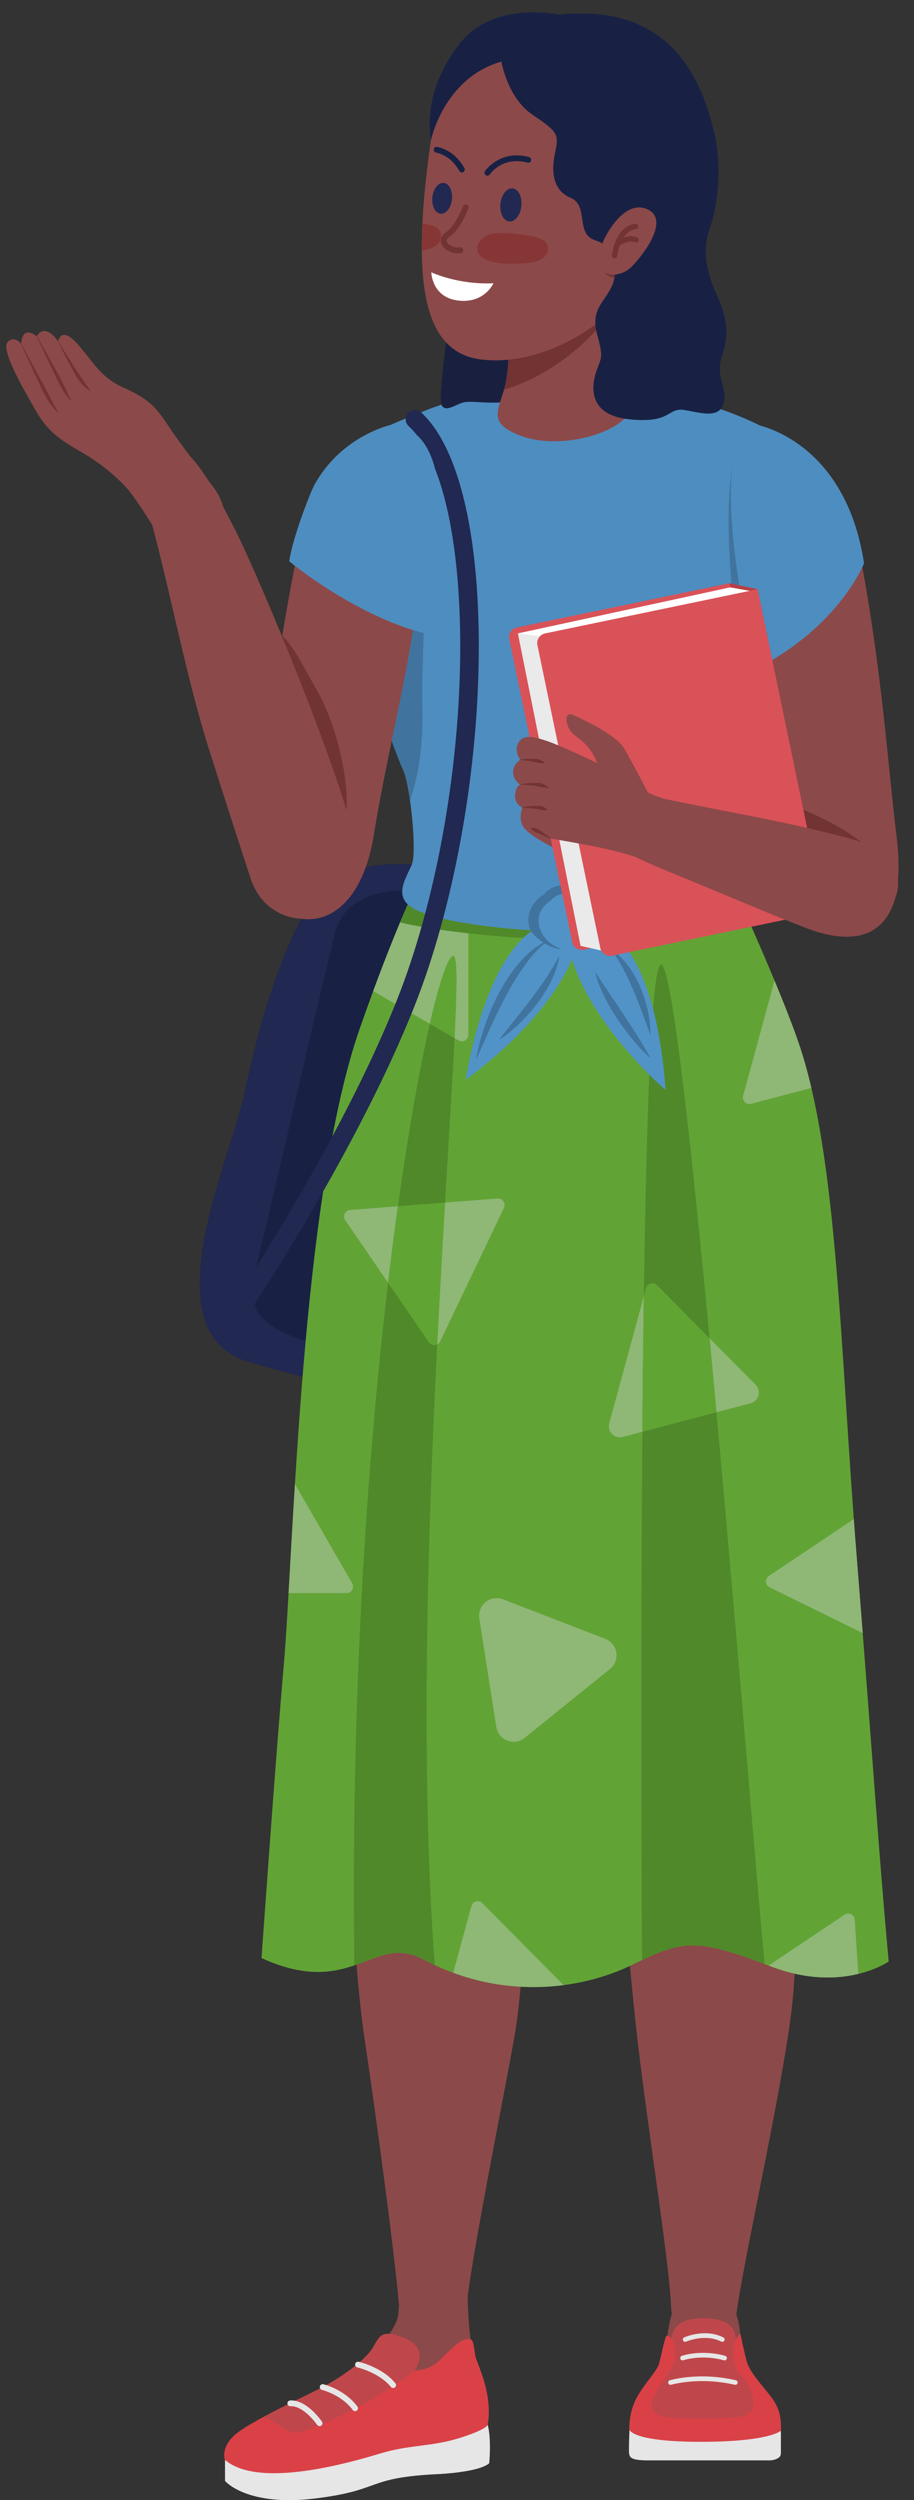 <?xml version="1.0" encoding="UTF-8"?><svg xmlns="http://www.w3.org/2000/svg" xmlns:xlink="http://www.w3.org/1999/xlink" height="4982.2" preserveAspectRatio="xMidYMid meet" version="1.0" viewBox="-12.6 -24.5 1823.0 4982.2" width="1823.0" zoomAndPan="magnify"><rect x="-12.6" y="-24.5" width="1823.0" height="4982.2" fill="#333333" stroke="none"/><defs><clipPath id="a"><path d="M 436 4807 L 965 4807 L 965 4957.711 L 436 4957.711 Z M 436 4807"/></clipPath><clipPath id="b"><path d="M 1465 845 L 1779.512 845 L 1779.512 1839 L 1465 1839 Z M 1465 845"/></clipPath></defs><g><g><path d="M 838.43 1701.352 C 838.43 1701.352 707.918 1677.969 635.844 1742.258 C 563.77 1806.543 503.383 2014.98 476.113 2149.387 C 448.84 2283.777 283.262 2628.57 481.953 2688.957 C 680.648 2749.359 762.461 2743.504 762.461 2743.504 L 838.43 1701.352" fill="#212851"/></g><g><path d="M 834.766 1751.645 C 793.039 1746.73 679.086 1742.273 655.324 1835.738 C 626.105 1950.664 536.5 2344.172 509.227 2455.195 C 481.953 2566.234 466.371 2611.035 622.207 2655.832 C 666.414 2668.535 717.043 2677.02 766.898 2682.641 L 834.766 1751.645" fill="#182144"/></g><g><path d="M 1272.719 763.738 C 1190.113 749.746 1105.73 749.668 1023.051 763.25 C 933.902 777.887 814.902 801.148 767.504 827.223 C 687.477 871.238 664.555 954.832 722.57 1212.914 C 752.582 1358.957 759.863 1418 781.504 1447.402 C 781.504 1447.402 822.383 1537.113 827.754 1679.906 C 830.465 1751.906 803.547 1886.848 802.426 1914.805 C 779.395 2488.25 1550.891 2446.797 1477.191 1933.238 C 1465.68 1848.02 1441.113 1781.234 1440.352 1666.094 C 1439.469 1535.102 1461.07 1447.402 1461.07 1447.402 C 1461.07 1447.402 1502.473 1386.141 1512.461 1260.367 C 1521.773 1143.316 1561.75 937.25 1559.75 889.23 C 1558.141 850.586 1450.301 793.816 1272.719 763.738" fill="#8c4949"/></g><g><path d="M 799.883 2009.59 C 730.035 2015.938 696.008 2075.473 686.672 2126.281 C 672.926 2201.074 655.164 2337.262 650.438 2556.316 C 642.438 2927.121 647.77 3551.395 858.512 3575.402 C 991.895 3583.402 1058.586 3257.902 1071.926 3095.168 C 1085.258 2932.449 1135.426 2449.973 1109.977 2339.699 C 1067.969 2157.633 975.938 1993.586 799.883 2009.59" fill="#8c4949"/></g><g><path d="M 803.086 3143.566 C 728.766 3162.953 693.754 3207.133 683.582 3374.941 C 674.156 3530.5 690.699 3879.453 714.711 4039.512 C 738.719 4199.57 778.734 4498.352 784.07 4581.039 C 789.402 4663.742 904.113 4671.742 920.117 4551.703 C 936.125 4431.652 989.477 4167.562 1013.488 4034.184 C 1037.496 3900.793 1048.047 3541.5 1029.379 3405.449 C 1010.695 3269.41 920.043 3113.055 803.086 3143.566" fill="#8c4949"/></g><g><path d="M 920.121 4551.699 C 920.121 4551.699 920.895 4616.559 929.367 4657.238 C 937.844 4697.922 983.609 4786.059 949.707 4826.738 C 915.809 4867.418 785.289 4852.172 709.012 4884.379 C 632.734 4916.578 530.48 4937.039 464.926 4900.48 C 398.816 4863.609 475.52 4805.559 585.695 4763.18 C 695.875 4720.801 780.246 4623.531 781.898 4586.051 C 786.984 4470.781 924.281 4455.531 920.121 4551.699" fill="#8c4949"/></g><g clip-path="url(#a)"><path d="M 436.176 4877.488 L 436.176 4919.371 C 436.176 4919.371 479.031 4970.988 615.391 4954.43 C 751.746 4937.879 714.734 4912.551 862.781 4905.73 C 897.844 4903.789 946.543 4897.941 963.102 4884.309 C 963.102 4884.309 967.969 4838.531 960.18 4807.359 L 436.176 4877.488" fill="#e6e6e6"/></g><g><path d="M 436.176 4877.488 C 436.176 4877.488 426.438 4854.109 455.656 4827.82 C 484.875 4801.52 592.016 4752.82 630.973 4732.371 C 669.934 4711.91 711.812 4680.75 727.398 4659.32 C 742.98 4637.891 742.008 4616.461 784.863 4631.07 C 827.719 4645.68 832.586 4671.012 814.082 4699.25 C 814.082 4699.25 838.43 4700.219 858.883 4683.672 C 879.336 4667.109 901.738 4633.988 925.113 4636.922 C 932.906 4637.891 932.906 4658.34 935.828 4671.98 C 938.75 4685.621 970.891 4745.031 960.18 4807.359 C 960.18 4807.359 960.18 4816.129 904.66 4833.66 C 849.145 4851.191 804.34 4847.301 748.824 4863.852 C 693.309 4880.41 505.328 4936.898 436.176 4877.488" fill="#d94147"/></g><g><path d="M 784.863 4631.07 C 742.008 4616.461 742.98 4637.891 727.398 4659.32 C 711.812 4680.75 669.934 4711.91 630.973 4732.371 C 606.625 4745.148 555.652 4768.961 513.707 4791.449 C 526.277 4797.922 540.293 4805.711 552.73 4814.828 C 572.211 4829.109 591.039 4820.02 591.039 4820.02 C 625.453 4809.629 698.828 4777.172 747.527 4746 C 796.227 4714.828 814.082 4699.25 814.082 4699.25 C 832.586 4671.012 827.719 4645.68 784.863 4631.07" fill="#bf474b"/></g><g><path d="M 624.809 4810.23 C 623.035 4810.23 621.285 4809.41 620.152 4807.879 C 590.16 4767.301 567.645 4770.488 567.422 4770.52 C 564.312 4771.012 561.309 4768.969 560.734 4765.871 C 560.16 4762.77 562.117 4759.801 565.203 4759.16 C 566.387 4758.922 594.547 4753.77 629.453 4801 C 631.355 4803.57 630.812 4807.191 628.242 4809.09 C 627.207 4809.859 626.004 4810.23 624.809 4810.23" fill="#e6e6e6"/></g><g><path d="M 695.586 4780.359 C 693.812 4780.359 692.066 4779.551 690.93 4778.012 C 668.504 4747.699 630.004 4738.078 629.617 4737.988 C 626.516 4737.238 624.605 4734.109 625.352 4731.012 C 626.102 4727.91 629.215 4725.98 632.324 4726.738 C 634.062 4727.16 675.238 4737.359 700.23 4771.129 C 702.129 4773.699 701.59 4777.32 699.02 4779.219 C 697.984 4779.988 696.781 4780.359 695.586 4780.359" fill="#e6e6e6"/></g><g><path d="M 771.555 4734.262 C 769.867 4734.262 768.195 4733.52 767.051 4732.109 C 743.902 4703.48 700.57 4693.301 700.137 4693.199 C 697.023 4692.488 695.074 4689.391 695.785 4686.27 C 696.496 4683.16 699.598 4681.199 702.715 4681.922 C 704.648 4682.371 750.41 4693.121 776.051 4724.84 C 778.059 4727.32 777.672 4730.961 775.188 4732.969 C 774.117 4733.828 772.832 4734.262 771.555 4734.262" fill="#e6e6e6"/></g><g><path d="M 974.73 1633.102 C 890.871 1671.012 842.949 1717.242 807.027 1811.938 C 790.137 1856.484 756.238 1924.781 735.863 1967.586 C 695.852 2051.602 639.832 2223.656 797.883 2339.691 C 955.93 2455.73 1099.977 2493.746 1153.988 2495.734 C 1208.008 2497.746 1470.086 2385.715 1586.125 2145.633 C 1598.125 2123.629 1554.695 1997.223 1485.637 1864.137 C 1422.688 1742.855 1450.746 1719.379 1336.707 1655.355 C 1256.488 1610.309 1098.477 1577.188 974.73 1633.102" fill="#8c4949"/></g><g><path d="M 1165.293 2326.883 C 1165.293 2326.883 1181.301 2708.352 1197.301 2935.113 C 1213.312 3161.855 1231.98 3535.328 1394.715 3540.656 C 1557.441 3546 1613.465 3017.805 1621.465 2863.078 C 1629.465 2708.352 1643.691 2385.582 1587.672 2123.254 C 1559.562 1991.641 1196.012 1909.543 1165.293 2326.883" fill="#8c4949"/></g><g><path d="M 1364.992 3133.402 C 1364.992 3133.402 1563.316 3123.227 1565.852 3331.715 C 1567.594 3474.523 1587.84 3806.148 1565.84 3984.203 C 1543.836 4162.262 1459.809 4524.371 1453.801 4608.402 C 1447.801 4692.422 1329.766 4664.422 1325.77 4570.391 C 1321.762 4476.363 1275.742 4196.273 1255.742 4012.215 C 1235.734 3828.152 1166.418 3133.402 1364.992 3133.402" fill="#8c4949"/></g><g><path d="M 1387.621 4535.762 C 1387.621 4535.762 1464.102 4535.762 1464.102 4639.012 C 1464.102 4709.551 1485.762 4718.289 1508.871 4742.781 C 1525.609 4760.52 1540.82 4789.559 1543.711 4816.48 C 1545.379 4832.02 1532.809 4845.441 1517.191 4845.281 L 1268.43 4842.75 C 1252.52 4842.59 1240.391 4828.488 1242.578 4812.73 C 1244.68 4797.641 1249.25 4778.449 1258.949 4759.109 C 1280.039 4717.102 1302.641 4712.75 1311.441 4672.801 C 1323.691 4617.219 1318.422 4537.762 1387.621 4535.762" fill="#8c4949"/></g><g><path d="M 1242.961 4817.43 C 1242.961 4817.43 1241.012 4860.281 1242.309 4865.48 C 1243.609 4870.668 1242.961 4878.461 1279.32 4878.461 C 1315.68 4878.461 1524.109 4878.461 1524.109 4878.461 C 1524.109 4878.461 1544.891 4877.16 1544.891 4864.828 C 1544.891 4852.488 1544.891 4819.379 1544.891 4819.379 C 1544.891 4819.379 1346.852 4839.5 1242.961 4817.43" fill="#e6e6e6"/></g><g><path d="M 1242.961 4817.43 C 1242.961 4817.43 1240.359 4790.16 1253.988 4760.289 C 1267.629 4730.422 1296.199 4703.148 1301.391 4686.91 C 1306.262 4671.719 1311.121 4642.309 1315.98 4631.148 C 1316.488 4629.969 1317.879 4629.461 1319.059 4629.98 C 1321.48 4631.051 1325.449 4633.051 1328.02 4635.621 C 1328.02 4635.621 1323.469 4595.359 1389.051 4595.359 C 1454.629 4595.359 1454.629 4626.531 1454.629 4639.512 C 1454.629 4639.512 1458.879 4629.43 1463.051 4627.02 C 1463.68 4626.648 1464.48 4627.078 1464.621 4627.789 C 1465.871 4634.039 1471.539 4662.129 1476.711 4681.07 C 1482.551 4702.5 1509.18 4731.07 1522.809 4748.602 C 1536.449 4766.129 1546.84 4784.309 1544.891 4819.379 C 1544.891 4819.379 1522.809 4841.449 1385.16 4841.449 C 1247.5 4841.449 1242.961 4817.43 1242.961 4817.43" fill="#d94147"/></g><g><path d="M 1488.398 4749.898 C 1477.359 4699.898 1435.801 4711.59 1454.629 4639.512 C 1454.629 4626.531 1454.629 4595.359 1389.051 4595.359 C 1323.469 4595.359 1328.02 4635.621 1328.02 4635.621 C 1328.02 4635.621 1338.41 4657.691 1331.91 4681.719 C 1325.422 4705.738 1290.359 4740.16 1287.109 4765.48 C 1283.859 4790.809 1310.488 4796 1383.859 4794.699 C 1457.23 4793.398 1499.441 4799.898 1488.398 4749.898" fill="#bf474b"/></g><g><path d="M 1324.77 4727.91 C 1322.781 4727.91 1320.941 4726.609 1320.34 4724.602 C 1319.609 4722.148 1321 4719.578 1323.449 4718.84 C 1325.801 4718.141 1381.949 4701.801 1455.031 4718.77 C 1457.52 4719.352 1459.07 4721.828 1458.488 4724.32 C 1457.91 4726.809 1455.422 4728.359 1452.941 4727.781 C 1382.23 4711.371 1326.648 4727.551 1326.09 4727.711 C 1325.648 4727.84 1325.211 4727.91 1324.77 4727.91" fill="#e6e6e6"/></g><g><path d="M 1432.559 4679.211 C 1432.148 4679.211 1431.73 4679.148 1431.32 4679.039 C 1386.648 4666.629 1350.68 4678.82 1350.32 4678.941 C 1347.898 4679.789 1345.27 4678.512 1344.43 4676.102 C 1343.59 4673.691 1344.852 4671.059 1347.262 4670.211 C 1348.828 4669.66 1386.199 4656.898 1433.801 4670.121 C 1436.262 4670.801 1437.699 4673.352 1437.012 4675.82 C 1436.449 4677.859 1434.59 4679.199 1432.559 4679.211" fill="#e6e6e6"/></g><g><path d="M 1428.012 4642.191 C 1427.301 4642.191 1426.59 4642.031 1425.91 4641.691 C 1393.93 4625.391 1356.23 4641.629 1355.859 4641.801 C 1353.512 4642.828 1350.789 4641.77 1349.762 4639.43 C 1348.73 4637.102 1349.781 4634.371 1352.121 4633.328 C 1353.809 4632.578 1394.148 4615.121 1430.109 4633.441 C 1432.391 4634.602 1433.301 4637.391 1432.141 4639.672 C 1431.32 4641.27 1429.691 4642.191 1428.012 4642.191" fill="#e6e6e6"/></g><g><path d="M 815.801 1745.145 C 815.801 1745.145 1258.211 1768.023 1453.984 1750.227 C 1453.984 1750.227 1542.395 1943.297 1580.273 2053.648 C 1658.246 2280.773 1663.082 2665.082 1695.535 3070.676 C 1729.434 3494.438 1739.602 3663.938 1759.941 3884.297 C 1759.941 3884.297 1668.414 3948.707 1526.023 3894.465 C 1375.133 3836.988 1352.285 3840.227 1248.043 3891.078 C 1143.793 3941.93 983.609 3962.266 828.516 3878.367 C 729.355 3830.059 688.672 3958.879 509 3877.516 C 509 3877.516 537.398 3475.387 553.07 3297.805 C 573.41 3067.285 586.594 2362.371 705.625 2023.137 C 773.426 1829.891 815.801 1745.145 815.801 1745.145" fill="#62a336"/></g><g><path d="M 943.445 3200.777 L 977.184 3416.699 C 981.355 3443.406 1012.883 3455.586 1033.934 3438.609 L 1204.055 3301.43 C 1225.105 3284.465 1219.879 3251.059 1194.668 3241.328 L 990.805 3162.586 C 965.582 3152.844 939.27 3174.059 943.445 3200.777" fill="#8fb775"/></g><g><path d="M 1271.922 2557.316 L 1202.473 2811.953 C 1198.012 2828.301 1212.922 2843.355 1229.312 2839.031 L 1484.574 2771.863 C 1500.957 2767.539 1506.531 2747.105 1494.598 2735.07 L 1308.793 2547.598 C 1296.863 2535.562 1276.375 2540.957 1271.922 2557.316" fill="#8fb775"/></g><g><path d="M 873.391 1747.832 L 793.746 1793.816 C 779.273 1827.371 758.137 1878.965 731.734 1950.547 L 902.086 2048.891 C 910.777 2053.914 921.637 2047.652 921.637 2037.609 L 921.637 1749.82 C 903.68 1749.113 887.441 1748.422 873.391 1747.832" fill="#8fb775"/></g><g><path d="M 1580.27 2053.66 C 1567.98 2017.844 1550.371 1973.367 1532.188 1929.562 L 1469.578 2159.125 C 1466.938 2168.805 1475.77 2177.703 1485.469 2175.156 L 1605.691 2143.52 C 1598.168 2111.398 1589.77 2081.34 1580.27 2053.66" fill="#8fb775"/></g><g><path d="M 1695.535 3070.668 C 1693.711 3047.891 1691.984 3025.195 1690.328 3002.574 L 1520.844 3116.105 C 1512.52 3121.68 1513.348 3134.203 1522.355 3138.629 L 1708.117 3229.969 C 1704.289 3181.031 1700.141 3128.219 1695.535 3070.668" fill="#8fb775"/></g><g><path d="M 678.559 3150.246 C 688.594 3150.246 694.863 3139.379 689.848 3130.695 L 575.668 2932.926 C 570.684 3012.699 566.652 3086.621 562.969 3150.246 L 678.559 3150.246" fill="#8fb775"/></g><g><path d="M 1111.43 3931.379 L 949.512 3768.012 C 942.445 3760.891 930.316 3764.078 927.676 3773.762 L 891.406 3906.75 C 967.945 3934.891 1043.711 3940.191 1111.43 3931.379" fill="#8fb775"/></g><g><path d="M 1692.148 3800.906 C 1691.492 3790.898 1680.23 3785.363 1671.891 3790.949 L 1520.48 3892.371 C 1522.336 3893.09 1524.117 3893.758 1526.016 3894.477 C 1599.016 3922.273 1658.586 3918.883 1699.371 3909 L 1692.148 3800.906" fill="#8fb775"/></g><g><path d="M 979.832 2363.809 L 685.668 2386.715 C 675.664 2387.492 670.254 2398.812 675.93 2407.09 L 842.855 2650.383 C 848.531 2658.66 861.035 2657.691 865.363 2648.633 L 992.605 2382.43 C 996.934 2373.375 989.84 2363.027 979.832 2363.809" fill="#8fb775"/></g><g><path d="M 892.078 1880.738 C 853.281 1871.043 678.504 2714.707 694.109 3892.016 C 741.508 3875.82 777.176 3853.348 828.516 3878.367 C 837.16 3883.039 845.82 3887.348 854.488 3891.387 C 793.766 3067.285 926.109 1889.262 892.078 1880.738" fill="#50892a"/></g><g><path d="M 781.055 2379.289 C 774.383 2427.133 767.805 2477.992 761.426 2531.703 L 842.855 2650.379 C 846.777 2656.105 853.922 2657.312 859.414 2654.582 C 864.48 2554.008 869.91 2458.891 875.043 2371.977 L 781.055 2379.289" fill="#60a533"/></g><g><path d="M 892.078 1880.754 C 882.703 1878.41 865.395 1925.867 844.754 2015.789 L 893.996 2044.223 C 898.977 1942.812 899.668 1882.645 892.078 1880.754" fill="#60a533"/></g><g><path d="M 1512.5 3889.348 C 1484.66 3601.578 1351.191 1888.598 1305.668 1897.695 C 1260.07 1906.824 1265.93 3601.711 1267.98 3881.5 C 1353.012 3841.449 1383.281 3840.84 1512.5 3889.348" fill="#50892a"/></g><g><path d="M 1416.406 2789.812 C 1411.848 2740.082 1407.258 2690.773 1402.68 2642.34 L 1297.836 2536.57 C 1290.777 2529.434 1278.648 2532.637 1276.008 2542.32 L 1271.527 2558.723 C 1270.297 2645.781 1269.348 2736.789 1268.617 2828.707 L 1416.406 2789.812" fill="#60a533"/></g><g><path d="M 1485.684 1821.062 C 1467.254 1779.219 1453.984 1750.227 1453.984 1750.227 C 1258.211 1768.023 815.801 1745.145 815.801 1745.145 C 815.801 1745.145 804.895 1766.98 785.328 1813.613 C 837.34 1827.488 1161.594 1880.742 1485.684 1821.062" fill="#50892a"/></g><g><path d="M 1136.16 741.684 C 1136.16 741.684 937.844 750.168 834.445 794.242 C 760.48 825.746 676.809 839.996 681.891 978.996 C 686.977 1117.969 727.656 1289.172 742.914 1358.672 C 758.168 1428.172 778.508 1480.73 792.07 1511.223 C 805.629 1541.746 819.191 1672.262 809.02 1697.688 C 798.848 1723.113 771.086 1760.203 809.02 1784.129 C 896.316 1839.219 1359.062 1858.723 1476.02 1786.688 C 1496.359 1768.895 1471.59 1718.223 1465.852 1684.133 C 1452.289 1603.613 1451.438 1516.32 1471.777 1465.469 C 1492.121 1414.617 1522.629 1336.633 1531.109 1240.027 C 1539.578 1143.422 1554.84 1016.293 1563.32 950.184 C 1571.789 884.07 1578.57 860.324 1498.898 821.348 C 1419.238 782.367 1295.5 746.777 1136.16 741.684" fill="#4e8dbf"/></g><g><path d="M 1216.938 1832.73 C 1233.559 1787.641 1219.879 1767.43 1195.668 1757.758 C 1167.66 1746.562 1100.426 1721.344 1072.418 1757.758 C 1072.418 1757.758 1028.93 1780.832 1044.707 1829.355 C 1100.426 1833.09 1159.898 1834.359 1216.938 1832.73" fill="#40749e"/></g><g><path d="M 1109.148 1810.066 C 1109.148 1810.066 977.504 1785.289 916 2127.152 C 916 2127.152 1096.418 2002.922 1140.379 1854.656 C 1140.379 1854.656 1156.031 1820.828 1109.148 1810.066" fill="#5193c7"/></g><g><path d="M 1081.066 1850.246 C 1061.355 1863.477 1046.859 1881.949 1033.188 1900.535 C 1029.789 1905.227 1026.488 1909.973 1023.379 1914.871 C 1020.238 1919.754 1016.898 1924.461 1014.109 1929.59 L 1005.156 1944.5 L 996.891 1959.863 C 991.066 1969.93 986.328 1980.625 980.867 1990.922 L 965.887 2022.66 C 961.289 2033.453 956.141 2044.031 951.387 2054.824 C 946.648 2065.613 941.945 2076.461 936.57 2087.137 C 938.715 2075.434 941.539 2063.898 944.324 2052.309 C 947.457 2040.848 951.133 2029.543 954.844 2018.219 C 958.641 2006.934 963.441 1996.012 967.75 1984.875 L 975.414 1968.672 C 977.977 1963.277 980.5 1957.863 983.465 1952.641 C 994.703 1931.516 1008.117 1911.363 1023.906 1893.16 C 1031.629 1883.914 1040.578 1875.656 1049.797 1867.938 C 1054.688 1864.352 1059.445 1860.691 1064.699 1857.68 C 1069.879 1854.609 1075.297 1851.828 1081.066 1850.246" fill="#40749e"/></g><g><path d="M 982.762 2047.719 C 993.434 2033.668 1004.27 2020.168 1015.059 2006.707 C 1025.73 1993.148 1036.418 1979.742 1046.758 1966.109 C 1057.02 1952.398 1066.98 1938.578 1076.59 1924.418 C 1085.898 1910.066 1094.648 1895.453 1103.109 1879.91 C 1100.711 1897.414 1094.598 1914.352 1086.918 1930.328 C 1079.098 1946.227 1069.48 1961.18 1058.918 1975.305 C 1048.219 1989.316 1036.512 2002.531 1023.828 2014.691 C 1011.18 2026.871 997.734 2038.297 982.762 2047.719" fill="#40749e"/></g><g><path d="M 1155.141 1812.516 C 1155.141 1812.516 1288.629 1801.266 1315.039 2147.602 C 1315.039 2147.602 1148.188 2005.676 1119.539 1853.703 C 1119.539 1853.703 1107.41 1818.461 1155.141 1812.516" fill="#5193c7"/></g><g><path d="M 1206.078 1867.832 C 1213.297 1871.605 1219.52 1877.027 1225.359 1882.656 C 1228.328 1885.48 1230.891 1888.609 1233.68 1891.605 C 1236.34 1894.676 1238.707 1897.992 1241.238 1901.195 C 1250.957 1914.277 1258.598 1928.723 1264.969 1943.582 C 1271.469 1958.426 1276.008 1973.988 1279.539 1989.684 C 1281.25 1997.531 1282.359 2005.531 1283.559 2013.438 C 1284.219 2021.473 1284.91 2029.492 1284.898 2037.551 C 1281.57 2030.117 1278.949 2022.629 1276.27 2015.18 C 1273.391 2007.789 1270.738 2000.375 1268.098 1993 C 1262.379 1978.406 1257.168 1963.754 1250.938 1949.555 C 1244.879 1935.297 1238.449 1921.234 1231.207 1907.508 C 1227.43 1900.777 1223.77 1893.898 1219.547 1887.34 C 1215.508 1880.609 1211.086 1874.145 1206.078 1867.832" fill="#40749e"/></g><g><path d="M 1174.301 1912.316 L 1231.184 1997.25 C 1240.484 2011.449 1249.934 2025.574 1258.871 2040.109 C 1263.48 2047.285 1267.922 2054.59 1272.293 2061.969 C 1276.641 2069.367 1281.043 2076.75 1284.902 2084.578 C 1278.359 2078.84 1272.363 2072.637 1266.312 2066.473 C 1260.512 2060.121 1254.723 2053.73 1249.242 2047.098 C 1238.242 2033.852 1227.914 2020.062 1218.461 2005.656 C 1208.973 1991.289 1200.141 1976.438 1192.562 1960.91 C 1184.961 1945.422 1178.043 1929.375 1174.301 1912.316" fill="#40749e"/></g><g><path d="M 1212.418 1837.637 C 1181.117 1810.344 1155.137 1812.512 1155.137 1812.512 C 1144.777 1813.805 1137.238 1816.477 1131.789 1819.859 C 1126.695 1815.895 1119.43 1812.434 1109.148 1810.074 C 1109.148 1810.074 1081.879 1804.949 1046.367 1831.582 C 1053.227 1840.324 1081.559 1872.238 1126.629 1867.828 C 1126.629 1867.828 1183.516 1875.777 1212.418 1837.637" fill="#40749e"/></g><g><path d="M 1085.863 1770.453 C 1085.863 1770.453 1048.844 1790.043 1066.262 1831.41 C 1083.68 1872.777 1166.422 1894.559 1190.371 1846.66 C 1214.32 1798.762 1203.441 1779.152 1181.664 1770.453 C 1159.891 1761.734 1107.633 1742.145 1085.863 1770.453" fill="#5193c7"/></g><g><path d="M 1455.262 880.66 C 1455.262 880.66 1426.023 941.707 1450.172 1181.98 C 1460.391 1283.629 1472.652 1369.949 1483.41 1435.828 C 1502.273 1386.305 1524.141 1319.5 1531.109 1240.02 C 1539.578 1143.402 1554.84 1016.277 1563.32 950.172 C 1566.562 924.848 1569.543 905.734 1567.52 889.602 C 1534.051 878.457 1496.801 874.676 1455.262 880.66" fill="#40749e"/></g><g><path d="M 742.914 1358.672 C 758.168 1428.18 778.512 1480.727 792.07 1511.215 C 796.762 1521.789 801.453 1544.328 805.164 1570.348 C 824.574 1515.758 831.863 1451.223 829.785 1381.562 C 827.242 1296.383 842.5 1054.824 841.227 964.57 C 839.957 874.316 803.086 843.801 803.086 843.801 L 687.566 1054.594 C 700.523 1175.086 730.344 1301.406 742.914 1358.672" fill="#40749e"/></g><g><path d="M 473.172 2592.543 C 469.633 2592.543 466.051 2591.531 462.887 2589.414 C 454.395 2583.723 452.117 2572.234 457.809 2563.734 C 459.91 2560.59 669.379 2246.453 780.305 1965.316 C 855.066 1775.852 901.73 1523.73 905.145 1290.906 C 908.5 1061.434 870.133 887.156 802.5 824.727 C 794.988 817.801 794.52 806.09 801.453 798.574 C 808.387 791.059 820.102 790.598 827.609 797.527 C 903.973 868.012 945.723 1048.039 942.16 1291.445 C 938.688 1528.484 891.055 1785.488 814.742 1978.891 C 702.328 2263.812 490.691 2581.164 488.566 2584.332 C 485 2589.66 479.137 2592.543 473.172 2592.543" fill="#212851"/></g><g><path d="M 883.234 607.238 C 883.234 607.238 866.352 733.219 866.352 769.57 C 866.352 805.922 894.922 781.258 911.801 777.363 C 928.688 773.465 961.152 781.258 1001.41 776.055 C 1001.41 776.055 1023.492 690.352 1023.492 643.59 C 1023.492 643.59 988.426 611.137 883.234 607.238" fill="#19203f"/></g><g><path d="M 1001.242 653.387 C 1001.242 653.387 1005.324 711.457 991.773 755.121 C 978.223 798.812 963.75 820.477 1026.832 844.223 C 1089.922 867.965 1187.023 849.32 1228.543 813.719 C 1258.551 788.008 1258.422 776.953 1247.609 740.824 C 1241.613 720.766 1218.281 683.504 1237.453 532.012 C 1244.051 484.883 1191.16 441.746 1131.633 464.465 C 1090.121 480.312 997.461 500.094 1001.242 653.387" fill="#8c4949"/></g><g><path d="M 1131.633 464.465 C 1191.16 441.746 1244.051 484.883 1237.453 532.012 C 1236.594 538.797 1235.863 545.281 1235.184 551.652 C 1233.91 554.035 1232.621 556.391 1231.293 558.691 C 1175.379 656.793 1081.023 725.586 992.645 752.184 C 1005.133 708.879 1001.242 653.387 1001.242 653.387 C 997.461 500.094 1090.121 480.312 1131.633 464.465" fill="#723333"/></g><g><path d="M 1132.957 37.824 C 1132.957 37.824 883.305 -8.836 844.938 268.461 C 806.57 545.758 834.305 676.879 945.566 691.66 C 1056.828 706.441 1208.699 635.938 1290.469 492.469 C 1372.246 349.031 1370.816 82.078 1132.957 37.824" fill="#8c4949"/></g><g><path d="M 1199.344 450.156 C 1199.344 450.156 1232.961 359.547 1288.32 388.094 C 1334.965 412.129 1273.332 491.762 1253.773 511.172 C 1220.73 543.98 1159.742 533.965 1199.344 450.156" fill="#723333"/></g><g><path d="M 1043.68 299.246 C 1042.461 299.879 1041.012 300.051 1039.578 299.676 C 989.562 286.168 964.586 322.586 964.336 322.957 C 962.559 325.633 958.973 326.32 956.316 324.566 C 953.66 322.785 952.941 319.191 954.715 316.547 C 955.008 316.09 984.645 272.863 1042.602 288.496 C 1045.68 289.332 1047.508 292.52 1046.68 295.598 C 1046.23 297.262 1045.109 298.555 1043.68 299.246" fill="#182144"/></g><g><path d="M 906.672 318.824 C 905.379 318.363 904.238 317.441 903.52 316.148 C 889.801 291.43 870.668 282.598 857.055 279.547 C 853.922 278.828 851.977 275.75 852.676 272.613 C 853.375 269.504 856.469 267.547 859.586 268.238 C 875.52 271.836 897.84 282.078 913.637 310.535 C 915.188 313.328 914.18 316.867 911.387 318.422 C 909.887 319.254 908.176 319.34 906.672 318.824" fill="#182144"/></g><g><path d="M 900.508 480.398 C 886.824 480.398 872.344 472.594 867.941 461.984 C 866.23 457.855 863.699 447.301 877.051 438.18 C 896.719 424.789 910.777 386.832 910.918 386.441 C 912.016 383.438 915.332 381.891 918.336 382.988 C 921.332 384.082 922.879 387.422 921.781 390.426 C 921.156 392.109 906.27 432.281 883.566 447.75 C 876.551 452.523 878.109 456.312 878.629 457.547 C 881.371 464.145 893.883 470.488 904.551 468.469 C 907.684 467.852 910.719 469.93 911.316 473.043 C 911.914 476.188 909.855 479.219 906.715 479.809 C 904.691 480.203 902.613 480.398 900.508 480.398" fill="#723333"/></g><g><path d="M 847.684 518.145 C 847.684 518.145 900.316 543.258 971.578 540.016 C 971.578 540.016 953.66 580.871 901.023 574.387 C 848.383 567.906 847.684 518.145 847.684 518.145" fill="#fff"/></g><g><path d="M 939.914 464.957 C 939.914 464.957 948.234 439.953 979.922 439.789 C 1011.613 439.594 1067.922 445.277 1076.633 458.805 C 1085.34 472.301 1081.973 495.559 1039.402 499.688 C 996.828 503.816 932.113 501.211 939.914 464.957" fill="#873636"/></g><g><path d="M 829.836 420.719 C 828.914 439.84 828.527 457.879 828.684 474.883 C 869.625 468.707 871.922 445.742 862.781 432.742 C 858.754 427.039 845.797 423.141 829.836 420.719" fill="#873636"/></g><g><path d="M 1027.289 386.004 C 1025.449 404.207 1014.602 418.031 1003.051 416.844 C 991.508 415.688 983.645 399.969 985.488 381.762 C 987.336 363.555 998.184 349.734 1009.73 350.891 C 1021.27 352.078 1029.141 367.77 1027.289 386.004" fill="#212851"/></g><g><path d="M 888.816 372.645 C 887.094 389.621 876.973 402.512 866.203 401.438 C 855.434 400.332 848.098 385.68 849.82 368.68 C 851.539 351.703 861.664 338.812 872.434 339.887 C 883.203 340.992 890.539 355.645 888.816 372.645" fill="#212851"/></g><g><path d="M 987.449 98.195 C 987.449 98.195 999.137 170.25 1049.777 204.348 C 1100.43 238.441 1102.379 243.309 1094.59 279.352 C 1086.789 315.391 1088.738 354.355 1125.75 369.926 C 1162.77 385.5 1133.547 442.012 1175.43 454.664 C 1217.309 467.316 1222.18 518.93 1205.621 550.105 C 1189.059 581.281 1165.688 594.91 1178.348 641.656 C 1191.008 688.406 1187.109 686.461 1177.379 713.742 C 1167.641 740.992 1156.918 802.371 1242.629 811.133 C 1328.34 819.891 1317.629 786.801 1352.688 792.641 C 1387.75 798.48 1421.84 810.156 1430.609 778.98 C 1439.379 747.836 1413.078 729.312 1427.688 684.512 C 1442.301 639.711 1438.398 611.453 1416 560.812 C 1393.598 510.172 1388.73 470.238 1403.336 429.328 C 1417.949 388.418 1429.637 307.574 1410.16 232.602 C 1390.68 157.598 1340.027 -20.637 1102.379 4.668 C 1102.379 4.668 971.863 -24.527 903.688 63.129 C 824.609 164.805 847.121 254.41 847.121 254.41 C 847.121 254.41 872.52 131.289 987.449 98.195" fill="#182144"/></g><g><path d="M 1193.359 450.34 C 1193.359 450.34 1231.109 370.875 1278.859 392.625 C 1326.617 414.379 1264.496 491.258 1244.137 509.828 C 1219.91 531.891 1153.77 534.172 1193.359 450.34" fill="#8c4949"/></g><g><path d="M 1212.711 490.121 C 1215.543 490.344 1218.062 488.285 1218.371 485.445 C 1218.422 484.945 1224.113 436.016 1255.863 431.953 C 1258.75 431.59 1260.805 428.949 1260.422 426.055 C 1260.062 423.16 1257.453 421.125 1254.52 421.488 C 1214.5 426.582 1208.121 481.969 1207.871 484.305 C 1207.562 487.199 1209.66 489.816 1212.562 490.121 C 1212.613 490.121 1212.664 490.121 1212.711 490.121" fill="#723333"/></g><g><path d="M 1220.129 465.742 C 1221.371 465.824 1222.648 465.492 1223.711 464.688 C 1223.879 464.578 1240.188 452.578 1254.113 458.176 C 1256.832 459.258 1259.891 457.953 1260.992 455.266 C 1262.07 452.551 1260.773 449.477 1258.062 448.395 C 1238.551 440.523 1218.223 455.629 1217.363 456.266 C 1215.039 458.012 1214.57 461.336 1216.332 463.664 C 1217.281 464.91 1218.672 465.633 1220.129 465.742" fill="#723333"/></g><g clip-path="url(#b)"><path d="M 1521.461 845.074 C 1521.461 845.074 1658.293 850.875 1702.312 1078.988 C 1746.332 1307.102 1759.191 1510.285 1775.203 1638.359 C 1791.203 1766.406 1761.641 1824.812 1703.312 1836.824 C 1645.434 1848.758 1587.051 1799.383 1563.281 1653.066 C 1548.402 1561.43 1509.852 1356.855 1489.84 1216.773 C 1469.832 1076.719 1433.422 908.199 1521.461 845.074" fill="#8c4949"/></g><g><path d="M 1497.207 822.203 C 1497.207 822.203 1673.488 852.727 1710.777 1098.066 C 1710.777 1098.066 1661.195 1224.77 1494.668 1308.695 C 1494.668 1308.695 1381.52 846.359 1497.207 822.203" fill="#4e8dbf"/></g><g><path d="M 1724.746 1670.199 C 1676.406 1625.484 1608.406 1594.449 1549.766 1574.105 C 1555.176 1604.953 1559.859 1632.004 1563.277 1653.07 C 1587.047 1799.398 1645.426 1848.762 1703.305 1836.844 C 1721.848 1833.023 1737.477 1824.492 1749.668 1810.543 L 1724.746 1670.199" fill="#723333"/></g><g><path d="M 1575.73 1780.023 L 1151.711 1868.141 C 1141.168 1870.344 1130.848 1863.57 1128.656 1853.023 L 1003.109 1248.934 C 1000.918 1238.387 1007.691 1228.074 1018.23 1225.895 L 1442.25 1137.758 L 1575.73 1780.023" fill="#d95258"/></g><g><path d="M 1442.25 1137.758 L 1498.387 1149.684 L 1631.867 1791.953 L 1575.73 1780.023 L 1442.25 1137.758" fill="#b83e43"/></g><g><path d="M 1443.633 1146.004 L 1020.473 1237.695 L 1145.422 1860.242 L 1197.301 1872.051 L 1627.055 1788.777 L 1494.023 1154.961 L 1443.633 1146.004" fill="#fff"/></g><g><path d="M 1020.469 1237.707 L 1145.422 1860.227 L 1197.301 1872.047 L 1091.66 1246.379 L 1020.469 1237.707" fill="#eaeaea"/></g><g><path d="M 1631.871 1791.934 L 1207.852 1880.059 C 1197.309 1882.254 1186.992 1875.477 1184.801 1864.941 L 1059.25 1260.867 C 1057.059 1250.309 1063.832 1240.004 1074.371 1237.809 L 1498.391 1149.688 L 1631.871 1791.934" fill="#d95258"/></g><g><path d="M 1774.199 1760.902 C 1774.199 1760.902 1810.418 1680.258 1678.91 1645.512 C 1556.711 1613.223 1471.211 1599.82 1336.18 1572.258 C 1201.148 1544.695 1162.359 1533.52 1150.57 1580.723 C 1140.871 1619.547 1189.559 1658.828 1324.312 1713.785 C 1425.848 1755.211 1535.801 1802.352 1596.949 1825.523 C 1677.129 1855.918 1751.051 1850.562 1774.199 1760.902" fill="#8c4949"/></g><g><path d="M 1279.164 1553.793 C 1279.164 1553.793 1248.965 1495.336 1232.402 1467.09 C 1215.852 1438.848 1147.672 1408.176 1129.652 1399.883 C 1111.633 1391.613 1114.074 1424.734 1132.09 1439.352 C 1136.594 1442.98 1141.121 1446.613 1145.395 1449.984 C 1161.73 1462.914 1173.742 1480.547 1179.844 1500.477 C 1181.281 1505.16 1182.633 1509.906 1183.711 1514.324 C 1188.582 1534.301 1246.043 1575.211 1279.164 1553.793" fill="#8c4949"/></g><g><path d="M 1370.867 1639.027 C 1370.867 1639.027 1363.727 1583.828 1305.289 1565.004 C 1263.465 1551.516 1266.977 1541.617 1221.527 1517.605 C 1176.078 1493.574 1098.809 1458.516 1076.078 1451.363 C 1053.348 1444.23 1025.27 1434.809 1018.129 1464.676 C 1017.477 1473.129 1019.098 1481.059 1024.949 1489.508 C 1024.949 1489.508 1010.816 1498.762 1010.816 1514.344 C 1010.816 1529.949 1024.777 1539.023 1024.777 1539.023 C 1024.777 1539.023 1016.668 1540.969 1014.719 1559.145 C 1012.766 1577.344 1029.328 1585.125 1029.328 1585.125 C 1029.328 1585.125 1021.539 1602.824 1029.328 1620.031 C 1035.367 1633.363 1065.266 1651.324 1089.297 1663.668 L 1085.727 1646.484 C 1085.727 1646.484 1137.77 1655.238 1173.477 1662.391 C 1209.188 1669.547 1242.957 1677.973 1281.266 1692.262 C 1319.578 1706.547 1378.008 1675.379 1370.867 1639.027" fill="#8c4949"/></g><g><path d="M 1024.934 1489.164 C 1029.07 1488.398 1033.242 1488.055 1037.453 1487.715 C 1041.652 1487.461 1045.883 1487.375 1050.121 1487.586 C 1054.34 1487.801 1058.754 1487.547 1062.871 1489.078 C 1063.902 1489.398 1064.91 1489.844 1065.914 1490.293 C 1066.902 1490.738 1067.891 1491.227 1068.82 1491.848 C 1070.723 1492.953 1072.484 1494.441 1073.961 1496.168 C 1069.121 1496.766 1065.23 1496.34 1061.25 1495.828 C 1059.273 1495.57 1057.34 1495.145 1055.395 1494.613 C 1053.461 1494.016 1051.48 1493.508 1049.484 1493.102 C 1045.48 1492.336 1041.422 1491.738 1037.332 1491.188 C 1033.242 1490.59 1029.113 1490.207 1024.973 1489.844 C 1024.652 1489.312 1024.781 1489.184 1024.934 1489.164" fill="#723333"/></g><g><path d="M 1024.75 1538.66 C 1029.543 1537.609 1034.391 1536.98 1039.27 1536.395 C 1044.164 1535.891 1049.094 1535.656 1054.062 1535.723 C 1059.012 1535.742 1064.18 1535.574 1069.082 1537.316 C 1070.293 1537.82 1071.512 1538.137 1072.691 1538.785 C 1073.84 1539.438 1075.031 1539.961 1076.113 1540.738 C 1077.191 1541.559 1078.211 1542.418 1079.184 1543.277 C 1080.051 1544.371 1080.871 1545.422 1081.512 1546.555 C 1076.262 1545.398 1071.91 1544.789 1067.363 1544.035 C 1062.852 1543.445 1058.383 1541.871 1053.652 1541.262 C 1048.941 1540.633 1044.164 1540.172 1039.352 1539.855 C 1034.531 1539.52 1029.68 1539.395 1024.824 1539.352 C 1024.473 1538.848 1024.59 1538.703 1024.75 1538.66" fill="#723333"/></g><g><path d="M 1029.289 1584.77 C 1033.5 1583.715 1037.777 1583.051 1042.098 1582.406 C 1046.418 1581.848 1050.777 1581.516 1055.188 1581.477 C 1057.391 1581.414 1059.617 1581.395 1061.859 1581.395 C 1064.109 1581.496 1066.348 1581.766 1068.531 1582.512 C 1070.707 1583.133 1072.848 1584.168 1074.828 1585.41 C 1075.809 1586.074 1076.75 1586.801 1077.629 1587.566 C 1078.449 1588.477 1079.227 1589.367 1079.859 1590.363 C 1074.938 1590.094 1071.078 1589.762 1067.027 1589.285 C 1063.02 1588.914 1059.059 1587.523 1054.867 1587.027 C 1050.711 1586.508 1046.477 1586.117 1042.23 1585.887 C 1037.969 1585.578 1033.68 1585.516 1029.367 1585.473 C 1029.02 1584.957 1029.137 1584.812 1029.289 1584.77" fill="#723333"/></g><g><path d="M 1085.539 1646.812 L 1064.781 1637.512 C 1061.328 1635.957 1057.609 1635.016 1054.5 1632.973 C 1051.34 1630.926 1048.359 1628.738 1045.449 1625.691 C 1047.789 1624.75 1049.848 1624.875 1051.82 1625.223 C 1053.789 1625.527 1055.699 1626.039 1057.52 1626.715 C 1061.242 1627.941 1064.23 1630.539 1067.43 1632.625 C 1070.648 1634.711 1073.801 1636.898 1076.867 1639.168 C 1079.918 1641.496 1082.988 1643.746 1085.91 1646.242 C 1085.848 1646.855 1085.68 1646.875 1085.539 1646.812" fill="#723333"/></g><g><path d="M 769.414 826.656 C 769.414 826.656 636.703 841.633 596.688 1004.367 C 556.676 1167.098 507.922 1510.332 497.98 1614.215 C 484.16 1758.523 504.898 1784.957 574.254 1803.637 C 643.613 1822.289 711.828 1771.727 733.168 1638.367 C 754.504 1504.984 793.113 1349.449 810.988 1230.992 C 836.281 1063.367 858.84 831.52 769.414 826.656" fill="#8c4949"/></g><g><path d="M 550.406 1241.977 C 540.164 1303.414 530.527 1366.328 522.297 1423.641 C 561.934 1526.766 593.926 1672.344 628.488 1666.688 C 656.723 1662.082 676.961 1621.027 678.605 1590.367 C 683.027 1507.754 648.629 1398.586 617.828 1348.004 C 603.02 1323.68 576.758 1267.898 550.406 1241.977" fill="#723333"/></g><g><path d="M 768.34 821.781 C 768.34 821.781 668.754 842.969 614.512 941.695 C 604.344 961.211 570.281 1050.07 564.242 1094.094 C 564.242 1094.094 694.074 1202.133 834.762 1237.707 C 834.762 1237.707 936.57 833.809 768.34 821.781" fill="#4e8dbf"/></g><g><path d="M 527.859 1784.598 C 508.664 1770.301 495.027 1749.793 487.578 1727.031 C 472.773 1681.793 434.766 1565.273 402.227 1462.215 C 360.809 1331.043 326.82 1155.008 290.488 1019.516 C 273.414 949.953 262.664 873.695 299.168 860.559 C 355.207 840.43 401.355 923.785 454.469 1027.523 C 507.586 1131.238 670.805 1528.242 694.551 1651.633 C 719.82 1782.98 604.004 1841.434 527.859 1784.598" fill="#8c4949"/></g><g><path d="M 307.074 1047.555 C 307.074 1047.555 261.648 972.418 241.41 949.488 C 221.172 926.555 188.672 898.617 148.355 875.578 C 108.035 852.539 82.852 835.625 59.492 795.008 C 36.137 754.391 -12.578 671.586 3.023 656.617 C 16.938 643.246 29.738 660.906 29.738 660.906 C 29.738 660.906 29.633 622.18 60.77 645.645 C 60.77 645.645 75.195 616.32 103.281 655.793 C 103.281 655.793 108.414 623.43 141.855 660.984 C 175.289 698.539 187.09 727.145 234.129 748.133 C 281.168 769.121 297.242 784.859 320.812 820.605 C 344.387 856.348 376.352 897.738 413.742 947.355 C 451.129 996.977 441.855 1067.105 391.965 1089.984 C 350.605 1108.945 330.73 1077.066 307.074 1047.555" fill="#8c4949"/></g><g><path d="M 30.051 660.762 L 48.73 695.324 L 67.223 729.938 C 70.336 735.711 73.484 741.434 76.684 747.129 C 79.859 752.848 82.824 758.676 85.75 764.449 C 91.609 775.996 97.781 787.383 104.43 798.695 C 98.977 794.66 94.715 789.57 90.723 784.273 C 86.711 779 83.094 773.438 79.699 767.77 C 72.91 756.383 67.902 744.281 62.246 732.441 L 45.613 696.852 C 40.203 684.938 34.723 673.047 29.43 661.051 C 29.77 660.523 29.965 660.605 30.051 660.762" fill="#723333"/></g><g><path d="M 61.078 645.48 C 67.16 656.062 73.082 666.699 79.09 677.332 L 96.793 709.32 L 105.77 725.246 C 108.766 730.617 111.445 736.066 114.031 741.57 L 121.742 757.973 C 123.062 760.699 124.387 763.398 125.816 766.043 C 127.246 768.66 128.723 771.281 130.648 773.609 C 127.473 772.5 125.305 770.145 123.223 767.84 C 121.199 765.461 119.301 763 117.547 760.434 C 113.996 755.355 110.875 750.062 107.871 744.719 C 101.902 734.004 97.211 722.867 91.84 711.859 L 75.996 678.922 C 70.82 667.887 65.559 656.883 60.461 645.797 C 60.793 645.27 60.988 645.32 61.078 645.48" fill="#723333"/></g><g><path d="M 103.586 655.617 L 119.414 681.09 C 124.637 689.586 129.902 698.086 135.266 706.48 C 137.965 710.676 140.707 714.848 143.543 718.91 L 151.734 731.16 C 157.148 739.34 162.809 747.34 169.086 755.176 C 164.121 753.277 160.16 750.004 156.422 746.52 C 152.688 743.035 149.297 739.211 146.117 735.223 C 139.695 727.227 135.34 718.039 130.484 709.305 C 125.691 700.516 121.02 691.672 116.395 682.805 C 111.875 673.855 107.316 664.961 102.977 655.934 C 103.301 655.406 103.492 655.461 103.586 655.617" fill="#723333"/></g></g></svg>